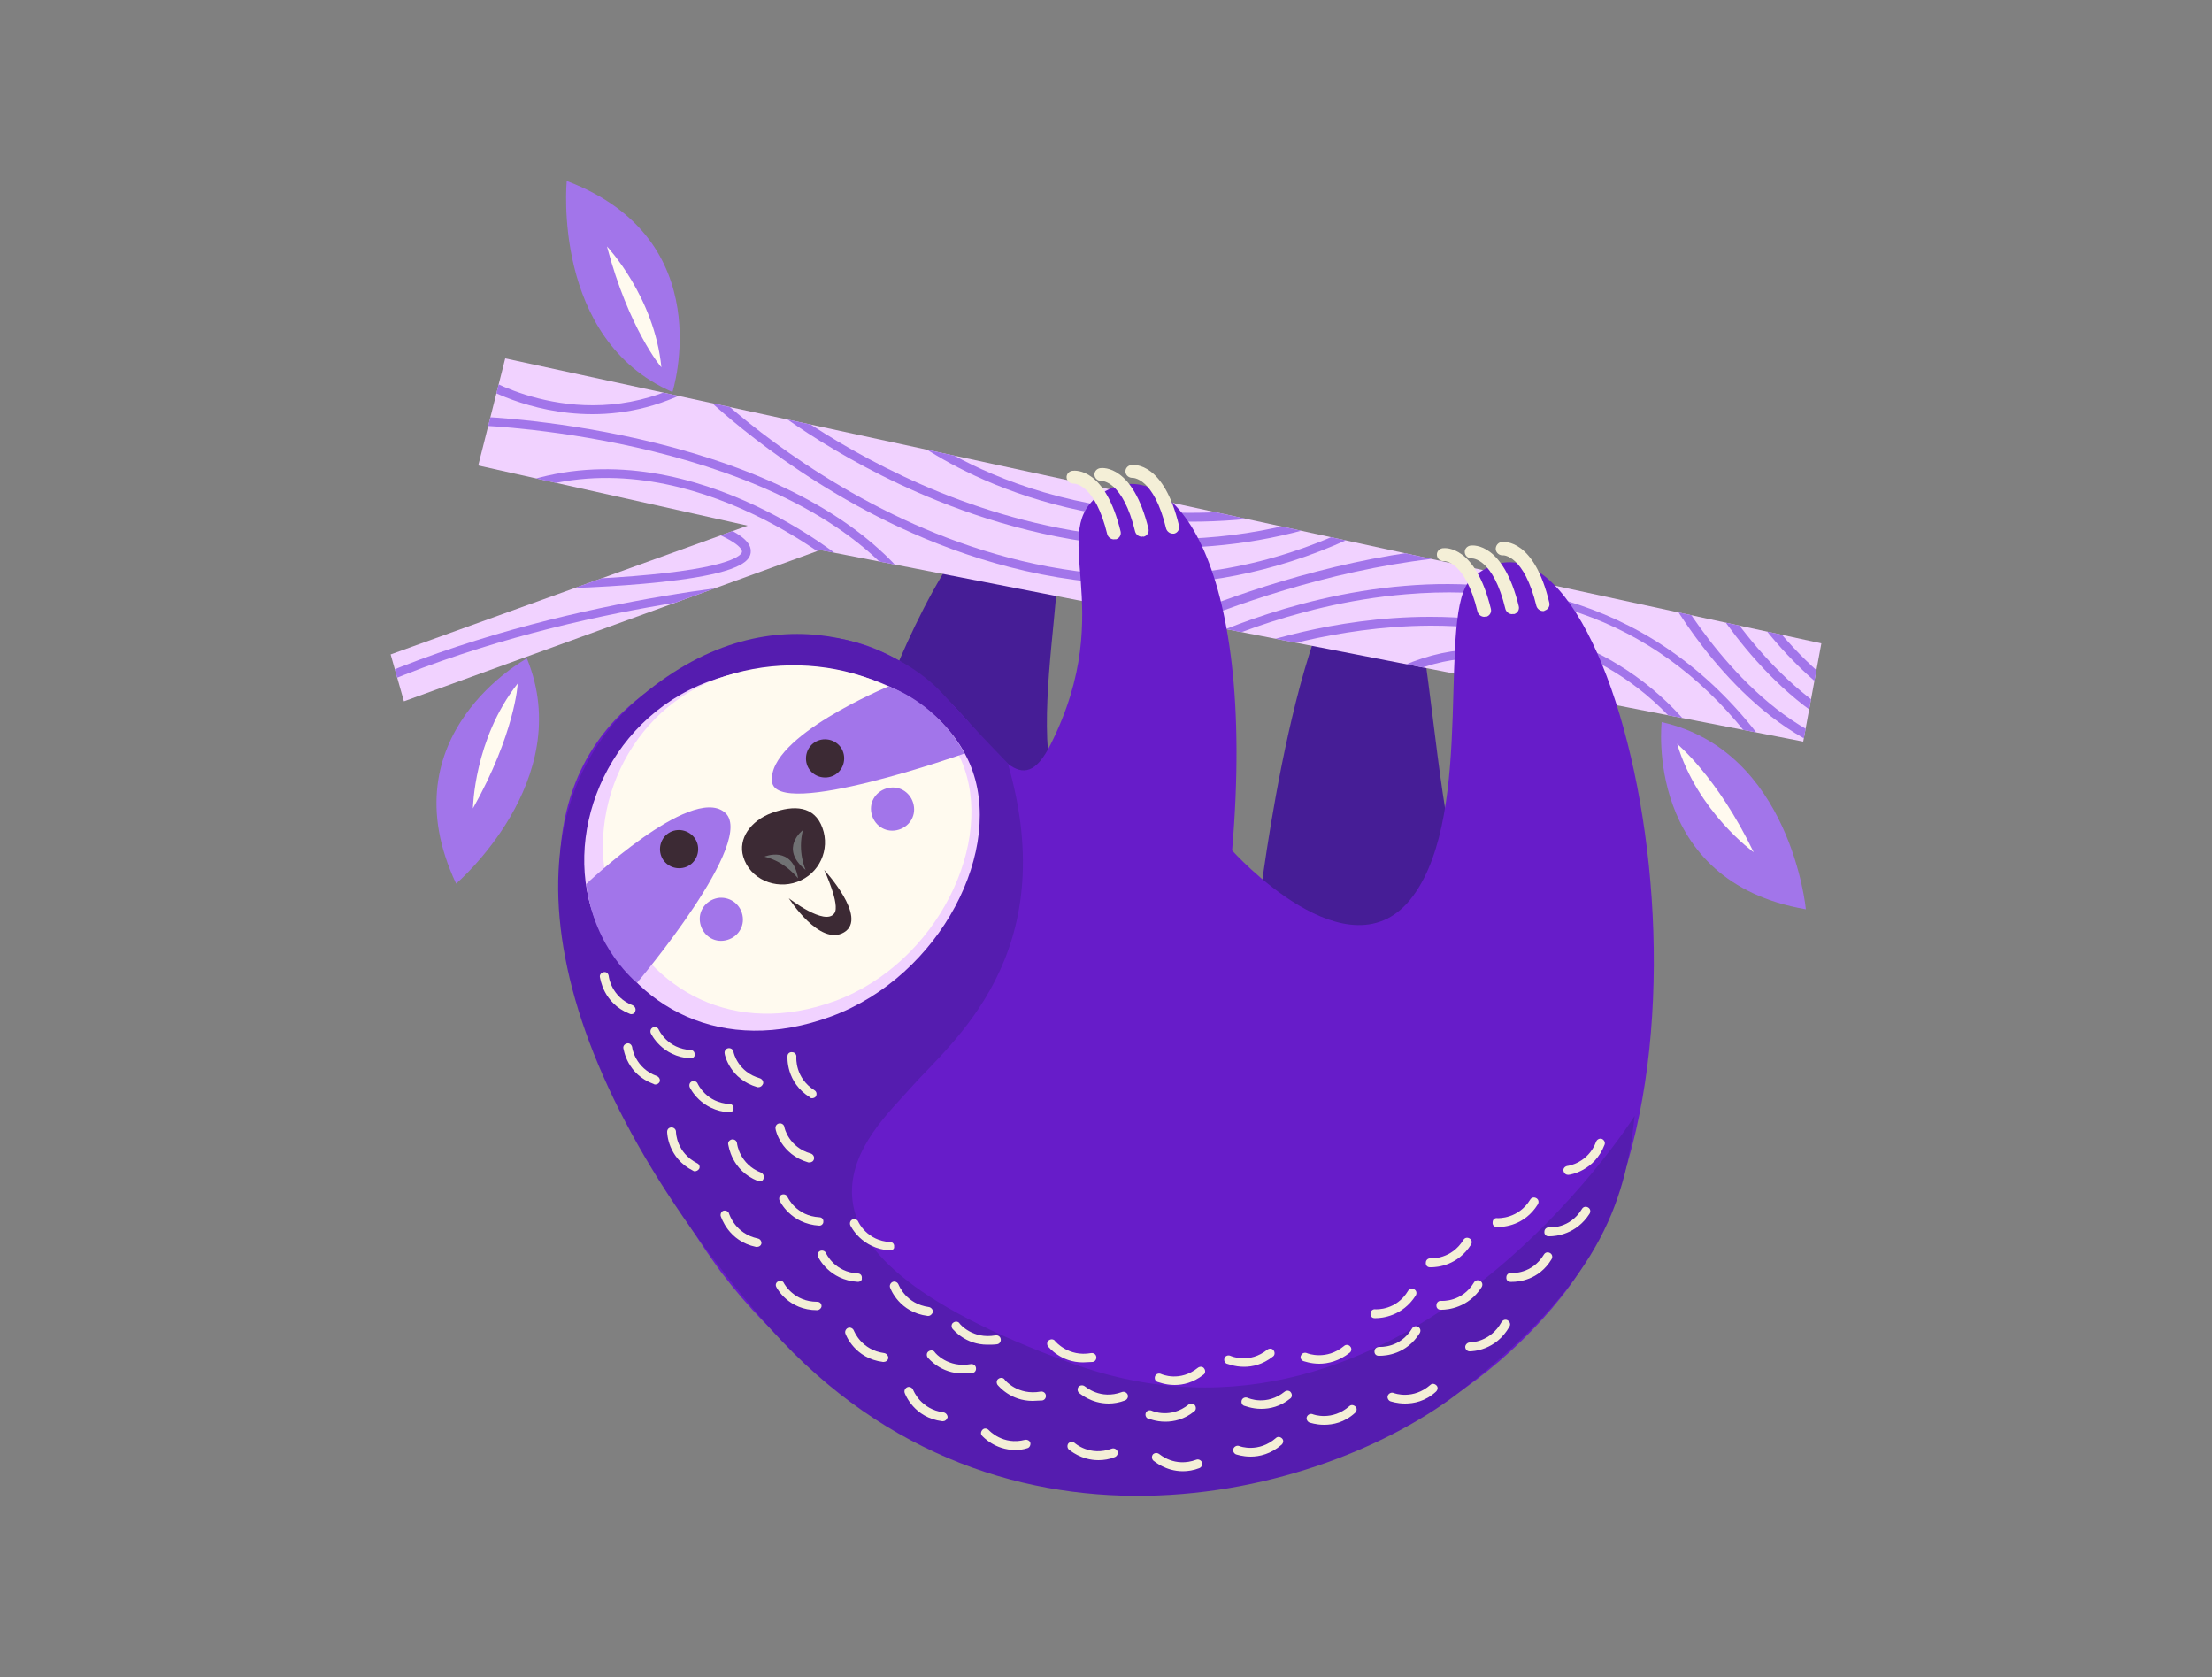 <?xml version="1.0" encoding="utf-8"?>
<!-- Generator: Adobe Illustrator 23.0.1, SVG Export Plug-In . SVG Version: 6.00 Build 0)  -->
<svg version="1.1" xmlns="http://www.w3.org/2000/svg" xmlns:xlink="http://www.w3.org/1999/xlink" x="0px" y="0px"
	 viewBox="0 0 500 379" style="enable-background:new 0 0 500 379;" xml:space="preserve">
<rect x="0" y="0" width="500" height="379" fill="#808080" stroke="none"/>
<style type="text/css">
	.st0{fill:#461D96;}
	.st1{fill:#F1D2FF;}
	.st2{clip-path:url(#SVGID_2_);}
	.st3{fill:#A275EA;}
	.st4{fill:#FFFAEF;}
	.st5{fill:#671CC9;}
	.st6{fill:#551CAF;}
	.st7{fill:#3C2A34;}
	.st8{fill:#707173;}
	.st9{fill:#F4EFD7;}
</style>
<g id="BACKGROUND">
</g>
<g id="OBJECT">
	<g>
		<path class="st0" d="M200.9,155.1c0,0,16.2-43.3,32-43.6c15.8-0.4-4.2,52.3,7.8,72.5C240.7,183.9,205.8,180.2,200.9,155.1z"/>
		<path class="st0" d="M284.7,203.8c0,0,8.9-75.1,25.7-79.7c16.8-4.5,9.4,74.2,29.2,96.5C339.7,220.6,298.6,234.1,284.7,203.8z"/>
		<polygon class="st1" points="114.2,81 411.7,145.4 407.6,167.6 185.4,124.3 91.3,158.5 88.3,147.9 169,118.8 108.1,105.2 		"/>
		<g>
			<defs>
				<polygon id="SVGID_1_" points="114.2,81 411.7,145.4 407.6,167.6 185.4,124.3 91.3,158.5 88.3,147.9 169,118.8 108.1,105.2 				
					"/>
			</defs>
			<clipPath id="SVGID_2_">
				<use xlink:href="#SVGID_1_"  style="overflow:visible;"/>
			</clipPath>
			<g class="st2">
				<path class="st3" d="M133.9,93.6c-14.5,0-25.1-6.4-25.2-6.5c-0.5-0.3-0.6-0.9-0.3-1.4c0.3-0.5,0.9-0.6,1.4-0.3
					c0.2,0.1,23.9,14.4,48.5-0.8c0.5-0.3,1.1-0.1,1.4,0.3c0.3,0.5,0.1,1.1-0.3,1.4C150.4,91.8,141.6,93.6,133.9,93.6z"/>
				<path class="st3" d="M206.3,135c-0.3,0-0.6-0.1-0.8-0.4c-25.8-35.6-95.9-38.4-96.6-38.4c-0.6,0-1-0.5-1-1c0-0.6,0.5-1,1-1
					c0.7,0,71.8,2.8,98.2,39.2c0.3,0.4,0.2,1.1-0.2,1.4C206.7,135,206.5,135,206.3,135z"/>
				<path class="st3" d="M258.4,132.1c-21.4,0-40.4-6.1-55-12.9c-27.2-12.7-44.9-30.4-45.1-30.6c-0.4-0.4-0.4-1,0-1.4
					c0.4-0.4,1-0.4,1.4,0c0.2,0.2,17.7,17.7,44.6,30.2c24.7,11.5,62.6,21.1,102.9,1.1c0.5-0.2,1.1,0,1.3,0.5c0.2,0.5,0,1.1-0.4,1.3
					C290.8,128.8,273.9,132.1,258.4,132.1z"/>
				<path class="st3" d="M264.1,123.8c-20.3,0-38.4-5.1-52.1-10.6c-24.4-9.8-40.4-23.2-40.6-23.3c-0.4-0.4-0.5-1-0.1-1.4
					c0.4-0.4,1-0.5,1.4-0.1c0.2,0.1,16,13.3,40.1,23c22.2,8.9,56.3,16.7,92.2,2.9c0.5-0.2,1.1,0.1,1.3,0.6c0.2,0.5-0.1,1.1-0.6,1.3
					C291.4,121.7,277.3,123.8,264.1,123.8z"/>
				<path class="st3" d="M269.1,117.9c-42,0-65.6-20.6-65.9-20.8c-0.4-0.4-0.4-1-0.1-1.4c0.4-0.4,1-0.4,1.4-0.1
					c0.3,0.3,31.4,27.2,85.6,18.6c0.6-0.1,1.1,0.3,1.1,0.8c0.1,0.5-0.3,1.1-0.8,1.1C283,117.4,275.8,117.9,269.1,117.9z"/>
				<path class="st3" d="M255.6,146.5c-0.4,0-0.7-0.2-0.9-0.5c-0.3-0.5-0.1-1.1,0.4-1.3c0.6-0.3,57.1-28.8,104.8-19.6
					c0.5,0.1,0.9,0.6,0.8,1.2c-0.1,0.5-0.6,0.9-1.2,0.8c-46.9-9-102.9,19.2-103.5,19.5C255.9,146.5,255.8,146.5,255.6,146.5z"/>
				<path class="st3" d="M400.9,173.6c-0.3,0-0.6-0.2-0.8-0.4c-19.1-28.8-46.8-41.9-82.3-38.9c-26.6,2.2-47.8,13.1-48,13.2
					c-0.5,0.3-1.1,0.1-1.3-0.4c-0.3-0.5-0.1-1.1,0.4-1.3c0.2-0.1,21.7-11.2,48.7-13.4c24.9-2.1,59.8,3.1,84.2,39.8
					c0.3,0.5,0.2,1.1-0.3,1.4C401.2,173.6,401,173.6,400.9,173.6z"/>
				<path class="st3" d="M387.6,174.9c-0.3,0-0.7-0.2-0.9-0.5c-13-21.9-34.2-33-63.2-33c-0.1,0-0.2,0-0.3,0
					c-21.8,0.1-40.1,6.7-40.3,6.8c-0.5,0.2-1.1-0.1-1.3-0.6c-0.2-0.5,0.1-1.1,0.6-1.3c0.2-0.1,18.7-6.9,40.9-6.9c0.1,0,0.2,0,0.3,0
					c29.3,0,51.8,11.7,65,34c0.3,0.5,0.1,1.1-0.4,1.4C388,174.9,387.8,174.9,387.6,174.9z"/>
				<path class="st3" d="M370.4,172.5c-0.4,0-0.7-0.2-0.9-0.5c-0.1-0.2-10-17.7-27.5-22.2c-10.3-2.6-21.2-0.3-32.5,7
					c-0.5,0.3-1.1,0.2-1.4-0.3c-0.3-0.5-0.2-1.1,0.3-1.4c11.8-7.5,23.3-10,34.1-7.2c18.4,4.7,28.4,22.4,28.8,23.2
					c0.3,0.5,0.1,1.1-0.4,1.4C370.7,172.5,370.6,172.5,370.4,172.5z"/>
				<path class="st3" d="M413.9,169.7c-0.1,0-0.2,0-0.4-0.1c-21.9-8.7-36-34.3-36.6-35.4c-0.3-0.5-0.1-1.1,0.4-1.4
					c0.5-0.3,1.1-0.1,1.4,0.4c0.1,0.3,14.4,26.1,35.6,34.5c0.5,0.2,0.8,0.8,0.6,1.3C414.7,169.5,414.3,169.7,413.9,169.7z"/>
				<path class="st3" d="M421.3,167.2c-0.1,0-0.2,0-0.4-0.1c-21.9-8.7-36-34.3-36.6-35.4c-0.3-0.5-0.1-1.1,0.4-1.4
					c0.5-0.3,1.1-0.1,1.4,0.4c0.1,0.3,14.4,26.1,35.6,34.5c0.5,0.2,0.8,0.8,0.6,1.3C422.1,167,421.7,167.2,421.3,167.2z"/>
				<path class="st3" d="M426.8,164.2c-0.1,0-0.2,0-0.4-0.1c-21.9-8.7-36-34.3-36.6-35.4c-0.3-0.5-0.1-1.1,0.4-1.4
					c0.5-0.3,1.1-0.1,1.4,0.4c0.1,0.3,14.4,26.1,35.6,34.5c0.5,0.2,0.8,0.8,0.6,1.3C427.6,164,427.2,164.2,426.8,164.2z"/>
				<path class="st3" d="M191.1,129c-0.2,0-0.5-0.1-0.7-0.2c-0.4-0.3-36.3-30.9-73.1-17.3c-0.5,0.2-1.1-0.1-1.3-0.6
					c-0.2-0.5,0.1-1.1,0.6-1.3c37.9-13.9,74.7,17.4,75.1,17.7c0.4,0.4,0.5,1,0.1,1.4C191.7,128.9,191.4,129,191.1,129z"/>
				<path class="st3" d="M86.8,154.3c-0.4,0-0.8-0.2-0.9-0.6c-0.2-0.5,0-1.1,0.5-1.3c45.1-18.7,93-21.3,93.5-21.3c0.6,0,1,0.4,1,0.9
					c0,0.6-0.4,1-0.9,1c-0.5,0-48.1,2.6-92.8,21.2C87.1,154.3,87,154.3,86.8,154.3z"/>
				<path class="st3" d="M120.2,133.2c-3,0-3.1-0.1-3.4-0.4c-0.3-0.3-0.4-0.7-0.2-1.1c0.2-0.5,0.7-0.7,1.2-0.6
					c1.4,0.1,13.3,0.1,25.4-0.9c22.4-1.8,24.3-4.8,24.5-5.4c0.1-0.3,0.1-2.1-8.6-5.4c-0.5-0.2-0.8-0.8-0.6-1.3
					c0.2-0.5,0.8-0.8,1.3-0.6c6.8,2.5,9.9,4.7,9.9,7c0.1,2.2-2.6,3.3-3.5,3.7c-5.8,2.5-18.7,3.7-28.4,4.3
					c-6.3,0.4-11.6,0.5-14.2,0.5C122.2,133.2,121,133.2,120.2,133.2z"/>
			</g>
		</g>
		<path class="st3" d="M103.1,199.7c0,0,27.3-23.3,16-50.9C119.1,148.8,87.2,166,103.1,199.7z"/>
		<path class="st4" d="M106.9,182.7c0,0,0.2-15.6,10.1-28.2C117.1,154.5,116.3,166,106.9,182.7z"/>
		<path class="st3" d="M128.1,40.9c0,0-3.5,35.8,23.9,47.7C152,88.6,163,54.1,128.1,40.9z"/>
		<path class="st4" d="M137.2,55.7c0,0,10.7,11.3,12.3,27.3C149.5,83.1,142.1,74.3,137.2,55.7z"/>
		<path class="st5" d="M163,287.5c0,0-77.8-104-6.3-137.2c60.3-28,67.6,44.3,80.8,17.9c15.7-31.3-1.5-48.4,11.7-56.8
			c15.1-9.6,35,14.5,29.3,80.8c0,0,26.6,29.7,40.9,10.3c14.3-19.4,5.2-64.5,13.2-71.7C364,102.9,396,238.9,353,293
			C307.5,350.1,211.3,351.2,163,287.5z"/>
		<path class="st6" d="M369.5,252.2c0,0-52.4,83.1-127.3,55.9c-74.9-27.2-45.2-52.1-36.3-62.3c8.9-10.1,34.5-29.9,21.9-73.3
			c0,0-6.5-6.6-14.9-15.9c-8.4-9.3-37.2-25-67.9,0.7c-30.7,25.7-25.3,79.1,26.8,140.3c52.1,61.3,127.6,41,158.5,16.7
			C361,290.1,367.3,272.6,369.5,252.2z"/>
		<path class="st1" d="M219.2,172.6c8.2,19.1-6.6,48-31.3,57.1c-24.7,9.1-44.8-2-53-21c-8.2-19.1,1.7-45.8,25.1-54.6
			C183.3,145.4,211,153.6,219.2,172.6z"/>
		<path class="st4" d="M217.3,171.9c7.9,18.3-5.5,45.8-28.5,54.3c-22.9,8.4-41.8-2.4-49.7-20.8c-7.9-18.3,1.1-43.8,22.8-51.9
			C183.5,145.4,209.4,153.5,217.3,171.9z"/>
		<path class="st7" d="M185.9,187.1c1.8,4.9-0.7,10.4-5.7,12.2c-4.9,1.8-10.7-0.6-12.2-5.7c-1.2-4,1.6-8.1,6.5-9.9
			C179.5,181.9,184.1,182.1,185.9,187.1z"/>
		<path class="st3" d="M132.5,199.8c0,0,23.5-22.3,31.2-16.3c7.9,6-19.7,38.6-19.7,38.6S134.4,214.7,132.5,199.8z"/>
		<path class="st3" d="M200.9,155.1c0,0-27.4,11.3-26.4,21.5c0.8,8.8,43.5-6.3,43.5-6.3S213.1,159.9,200.9,155.1z"/>
		<path class="st3" d="M206.6,182.4c0.3,2.7-1.7,5-4.4,5.3c-2.7,0.3-5-1.7-5.3-4.4c-0.3-2.7,1.7-5,4.4-5.3
			C204,177.7,206.3,179.7,206.6,182.4z"/>
		<path class="st3" d="M167.9,207.3c0.3,2.7-1.7,5-4.4,5.3c-2.7,0.3-5-1.7-5.3-4.4c-0.3-2.7,1.7-5,4.4-5.3
			C165.3,202.7,167.6,204.6,167.9,207.3z"/>
		<path class="st8" d="M181.5,187.6c0,0-5.5,4.1,0.6,9C182.1,196.6,180.2,192.5,181.5,187.6z"/>
		<path class="st8" d="M172.8,193.6c0,0,6.3-2.7,7.6,4.9C180.4,198.6,177.7,194.8,172.8,193.6z"/>
		<path class="st7" d="M178.3,203c0,0,7,11,12.5,7.7c5.5-3.3-4.5-14.1-4.5-14.1s3.7,7.9,2.3,9.8C186.5,209.4,178.3,203,178.3,203z"
			/>
		<path class="st3" d="M408.2,205.5c0,0-3.4-35.8-32.6-42.3C375.6,163.2,371.5,199.2,408.2,205.5z"/>
		<path class="st4" d="M396.4,192.6c0,0-12.7-9.1-17.3-24.5C379.1,168.2,388.1,175.4,396.4,192.6z"/>
		<path class="st9" d="M171.5,245.7c-0.1,0-0.2,0-0.3,0c-6.2-1.8-7.4-7.3-7.4-7.6c-0.1-0.5,0.2-1.1,0.8-1.2c0.5-0.1,1.1,0.2,1.2,0.8
			c0,0.2,1,4.6,6,6c0.5,0.2,0.8,0.7,0.7,1.2C172.3,245.4,171.9,245.7,171.5,245.7z"/>
		<path class="st9" d="M183,262.7c-0.1,0-0.2,0-0.3,0c-6.2-1.8-7.4-7.3-7.4-7.6c-0.1-0.5,0.2-1.1,0.8-1.2c0.5-0.1,1.1,0.2,1.2,0.8
			c0,0.2,1,4.6,6,6c0.5,0.2,0.8,0.7,0.7,1.2C183.9,262.4,183.5,262.7,183,262.7z"/>
		<path class="st9" d="M183.6,248.2c-0.2,0-0.4,0-0.5-0.2c-5.5-3.4-5.1-9.1-5.1-9.3c0-0.6,0.5-1,1.1-0.9c0.5,0,1,0.5,0.9,1.1l0,0
			c0,0.2-0.3,4.7,4.1,7.5c0.5,0.3,0.6,0.9,0.3,1.4C184.3,248,183.9,248.2,183.6,248.2z"/>
		<path class="st9" d="M142.7,229.2c-0.1,0-0.2,0-0.4-0.1c-6-2.4-6.6-8-6.7-8.3c-0.1-0.5,0.3-1,0.9-1.1c0.6-0.1,1,0.3,1.1,0.9l0,0
			c0,0.2,0.6,4.7,5.4,6.6c0.5,0.2,0.8,0.8,0.6,1.3C143.5,229,143.1,229.2,142.7,229.2z"/>
		<path class="st9" d="M148.1,245.1c-0.1,0-0.2,0-0.3-0.1c-6.1-2.2-6.8-7.8-6.9-8.1c-0.1-0.5,0.3-1,0.9-1.1c0.5-0.1,1,0.3,1.1,0.9
			c0,0.2,0.7,4.7,5.6,6.5c0.5,0.2,0.8,0.8,0.6,1.3C148.9,244.9,148.5,245.1,148.1,245.1z"/>
		<path class="st9" d="M156.1,239.2C156.1,239.2,156.1,239.2,156.1,239.2c-6.5-0.4-8.9-5.5-9-5.7c-0.2-0.5,0-1.1,0.5-1.3
			c0.5-0.2,1.1,0,1.3,0.5c0.1,0.2,2,4.3,7.2,4.6c0.6,0,1,0.5,0.9,1.1C157.1,238.8,156.6,239.2,156.1,239.2z"/>
		<path class="st9" d="M164.9,251.4C164.8,251.4,164.8,251.4,164.9,251.4c-6.5-0.4-8.9-5.5-9-5.7c-0.2-0.5,0-1.1,0.5-1.3
			c0.5-0.2,1.1,0,1.3,0.5l0,0c0.1,0.2,2,4.3,7.2,4.6c0.6,0,1,0.5,0.9,1.1C165.8,251,165.4,251.4,164.9,251.4z"/>
		<path class="st9" d="M157.1,264.7c-0.2,0-0.3,0-0.4-0.1c-5.8-2.9-5.9-8.6-5.9-8.8c0-0.6,0.4-1,1-1c0,0,0,0,0,0c0.5,0,1,0.4,1,1
			c0,0.2,0.1,4.7,4.8,7.1c0.5,0.2,0.7,0.9,0.4,1.3C157.8,264.5,157.4,264.7,157.1,264.7z"/>
		<path class="st9" d="M201.2,282.6C201.2,282.6,201.2,282.6,201.2,282.6c-6.5-0.4-8.9-5.5-9-5.7c-0.2-0.5,0-1.1,0.5-1.3
			c0.5-0.2,1.1,0,1.3,0.5c0.1,0.2,2,4.3,7.2,4.6c0.6,0,1,0.5,0.9,1.1C202.2,282.2,201.7,282.6,201.2,282.6z"/>
		<path class="st9" d="M171.7,267c-0.1,0-0.2,0-0.4-0.1c-6-2.4-6.6-8-6.7-8.3c-0.1-0.5,0.3-1,0.9-1.1c0.6,0,1,0.3,1.1,0.9l0,0
			c0,0.2,0.6,4.7,5.4,6.6c0.5,0.2,0.8,0.8,0.6,1.3C172.5,266.8,172.1,267,171.7,267z"/>
		<path class="st9" d="M171.1,281.8c-0.1,0-0.1,0-0.2,0c-6.3-1.3-7.9-6.8-8-7c-0.1-0.5,0.2-1.1,0.7-1.2c0.5-0.1,1.1,0.2,1.2,0.7
			c0.1,0.2,1.4,4.5,6.5,5.6c0.5,0.1,0.9,0.6,0.8,1.2C172,281.5,171.6,281.8,171.1,281.8z"/>
		<path class="st9" d="M185.2,277C185.1,277,185.1,277,185.2,277c-6.5-0.4-8.9-5.5-9-5.7c-0.2-0.5,0-1.1,0.5-1.3
			c0.5-0.2,1.1,0,1.3,0.5c0.1,0.2,2,4.3,7.2,4.6c0.6,0,1,0.5,0.9,1.1C186.1,276.6,185.7,277,185.2,277z"/>
		<path class="st9" d="M193.9,289.7C193.9,289.7,193.9,289.7,193.9,289.7c-6.5-0.4-8.9-5.5-9-5.7c-0.2-0.5,0-1.1,0.5-1.3
			c0.5-0.2,1.1,0,1.3,0.5c0.1,0.2,2,4.3,7.2,4.6c0.6,0,1,0.5,0.9,1.1C194.9,289.3,194.5,289.7,193.9,289.7z"/>
		<path class="st9" d="M184.7,296.1c-6.5,0-9.1-5-9.2-5.2c-0.3-0.5-0.1-1.1,0.4-1.3c0.5-0.3,1.1-0.1,1.3,0.4
			c0.1,0.2,2.3,4.2,7.5,4.2c0,0,0,0,0,0c0.6,0,1,0.4,1,1C185.7,295.6,185.2,296.1,184.7,296.1L184.7,296.1z"/>
		<path class="st9" d="M244.8,307.9c-5,0-7.7-3.4-7.9-3.6c-0.3-0.4-0.3-1.1,0.2-1.4c0.4-0.3,1.1-0.3,1.4,0.2l0,0
			c0.1,0.1,3,3.6,8.1,2.7c0.5-0.1,1.1,0.2,1.2,0.8c0.1,0.5-0.2,1.1-0.8,1.2C246.2,307.8,245.5,307.9,244.8,307.9z"/>
		<path class="st9" d="M209.8,297.4c0,0-0.1,0-0.1,0c-6.4-0.8-8.4-6.1-8.5-6.4c-0.2-0.5,0.1-1.1,0.6-1.3c0.5-0.2,1.1,0.1,1.3,0.6
			c0.1,0.2,1.7,4.4,6.9,5.1c0.5,0.1,0.9,0.6,0.9,1.1C210.7,297,210.3,297.4,209.8,297.4z"/>
		<path class="st9" d="M199.7,307.8c0,0-0.1,0-0.1,0c-6.4-0.8-8.4-6.1-8.5-6.4c-0.2-0.5,0.1-1.1,0.6-1.3c0.5-0.2,1.1,0.1,1.3,0.6
			c0.1,0.2,1.7,4.4,6.9,5.1c0.5,0.1,0.9,0.6,0.9,1.1C200.7,307.5,200.2,307.8,199.7,307.8z"/>
		<path class="st9" d="M213.1,321.2c0,0-0.1,0-0.1,0c-6.4-0.8-8.4-6.1-8.5-6.4c-0.2-0.5,0.1-1.1,0.6-1.3c0.5-0.2,1.1,0.1,1.3,0.6
			c0.1,0.2,1.7,4.4,6.9,5.1c0.5,0.1,0.9,0.6,0.9,1.1C214,320.9,213.6,321.2,213.1,321.2z"/>
		<path class="st9" d="M217.6,310.4c-5,0-7.7-3.4-7.9-3.6c-0.3-0.4-0.3-1.1,0.2-1.4c0.4-0.3,1.1-0.3,1.4,0.2c0.1,0.2,3,3.6,8.1,2.7
			c0.5-0.1,1.1,0.2,1.2,0.8s-0.2,1.1-0.8,1.2C219,310.3,218.2,310.4,217.6,310.4z"/>
		<path class="st9" d="M223.2,303.9c-5,0-7.7-3.4-7.9-3.6c-0.3-0.4-0.3-1.1,0.2-1.4c0.4-0.3,1.1-0.3,1.4,0.2c0.1,0.2,3,3.6,8.1,2.7
			c0.5-0.1,1.1,0.2,1.2,0.8c0.1,0.5-0.2,1.1-0.8,1.2C224.7,303.9,223.9,303.9,223.2,303.9z"/>
		<path class="st9" d="M233.4,316.6c-5,0-7.7-3.4-7.9-3.6c-0.3-0.4-0.3-1.1,0.2-1.4c0.4-0.3,1.1-0.3,1.4,0.2c0.1,0.2,3,3.6,8.1,2.7
			c0.5-0.1,1.1,0.2,1.2,0.8c0.1,0.5-0.2,1.1-0.8,1.2C234.8,316.5,234.1,316.6,233.4,316.6z"/>
		<path class="st9" d="M229.5,327.7c-4.6,0-7.3-3-7.5-3.2c-0.4-0.4-0.3-1,0.1-1.4c0.4-0.4,1-0.3,1.4,0.1h0c0.1,0.1,3.2,3.5,8.2,2.2
			c0.5-0.1,1.1,0.2,1.2,0.7c0.1,0.5-0.2,1.1-0.7,1.2C231.3,327.6,230.4,327.7,229.5,327.7z"/>
		<path class="st9" d="M281.2,308.9c-2.2,0-3.7-0.7-3.9-0.7c-0.5-0.2-0.7-0.8-0.5-1.3c0.2-0.5,0.8-0.7,1.3-0.5
			c0.2,0.1,4.3,1.9,8.4-1.4c0.4-0.3,1.1-0.3,1.4,0.2c0.3,0.4,0.3,1.1-0.2,1.4C285.4,308.4,283.1,308.9,281.2,308.9z"/>
		<path class="st9" d="M250.6,317.2c-4,0-6.5-2.3-6.7-2.4c-0.4-0.4-0.4-1-0.1-1.4c0.4-0.4,1-0.4,1.4-0.1c0.2,0.1,3.5,3.1,8.4,1.3
			c0.5-0.2,1.1,0.1,1.3,0.6c0.2,0.5-0.1,1.1-0.6,1.3C253,317,251.7,317.2,250.6,317.2z"/>
		<path class="st9" d="M248.3,330c-4,0-6.5-2.3-6.7-2.4c-0.4-0.4-0.4-1-0.1-1.4c0.4-0.4,1-0.4,1.4-0.1l0,0c0.1,0.1,3.5,3.1,8.4,1.3
			c0.5-0.2,1.1,0.1,1.3,0.6c0.2,0.5-0.1,1.1-0.6,1.3C250.8,329.8,249.5,330,248.3,330z"/>
		<path class="st9" d="M267.4,332.5c-4,0-6.5-2.3-6.7-2.4c-0.4-0.4-0.4-1-0.1-1.4c0.4-0.4,1-0.4,1.4-0.1c0.2,0.1,3.5,3.1,8.4,1.3
			c0.5-0.2,1.1,0.1,1.3,0.6c0.2,0.5-0.1,1.1-0.6,1.3C269.8,332.3,268.5,332.5,267.4,332.5z"/>
		<path class="st9" d="M263.4,321.3c-2.2,0-3.7-0.7-3.9-0.7c-0.5-0.2-0.7-0.8-0.5-1.3c0.2-0.5,0.8-0.7,1.3-0.5
			c0.2,0.1,4.3,1.9,8.4-1.4c0.4-0.3,1.1-0.3,1.4,0.2c0.3,0.4,0.3,1.1-0.2,1.4C267.7,320.8,265.3,321.3,263.4,321.3z"/>
		<path class="st9" d="M265.5,313c-2.2,0-3.7-0.7-3.9-0.7c-0.5-0.2-0.7-0.8-0.5-1.3c0.2-0.5,0.8-0.7,1.3-0.5
			c0.2,0.1,4.3,1.9,8.4-1.4c0.4-0.3,1.1-0.3,1.4,0.2c0.3,0.4,0.3,1.1-0.2,1.4C269.7,312.5,267.4,313,265.5,313z"/>
		<path class="st9" d="M285.1,318.4c-2.2,0-3.7-0.7-3.9-0.7c-0.5-0.2-0.7-0.8-0.5-1.3c0.2-0.5,0.8-0.7,1.3-0.5
			c0.2,0.1,4.3,1.9,8.4-1.4c0.4-0.3,1.1-0.3,1.4,0.2c0.3,0.4,0.3,1.1-0.2,1.4C289.4,317.9,287,318.4,285.1,318.4z"/>
		<path class="st9" d="M282.7,329.2c-1.9,0-3.2-0.5-3.3-0.5c-0.5-0.2-0.8-0.8-0.6-1.3c0.2-0.5,0.8-0.8,1.3-0.6l0,0
			c0.2,0.1,4.4,1.6,8.3-1.8c0.4-0.4,1-0.3,1.4,0.1c0.4,0.4,0.3,1-0.1,1.4C287.3,328.6,284.7,329.2,282.7,329.2z"/>
		<path class="st9" d="M299.3,322c-1.9,0-3.2-0.5-3.3-0.5c-0.5-0.2-0.8-0.8-0.6-1.3c0.2-0.5,0.8-0.8,1.3-0.6
			c0.2,0.1,4.4,1.6,8.3-1.8c0.4-0.4,1-0.3,1.4,0.1c0.4,0.4,0.3,1-0.1,1.4C303.9,321.5,301.3,322,299.3,322z"/>
		<path class="st9" d="M317.6,317.2c-1.9,0-3.2-0.5-3.3-0.5c-0.5-0.2-0.8-0.8-0.6-1.3c0.2-0.5,0.8-0.8,1.3-0.6
			c0.2,0.1,4.4,1.6,8.3-1.8c0.4-0.4,1-0.3,1.4,0.1c0.4,0.4,0.3,1-0.1,1.4C322.2,316.7,319.6,317.2,317.6,317.2z"/>
		<path class="st9" d="M323.5,286.4c-0.2,0-0.3,0-0.3,0c-0.6,0-1-0.5-0.9-1.1c0-0.5,0.5-1,1.1-0.9c0.2,0,4.7,0.2,7.4-4.2
			c0.3-0.5,0.9-0.6,1.4-0.3c0.5,0.3,0.6,0.9,0.3,1.4C329.5,286,324.9,286.4,323.5,286.4z"/>
		<path class="st9" d="M338.6,277.3c-0.2,0-0.3,0-0.3,0c-0.6,0-1-0.5-0.9-1.1c0-0.6,0.5-1,1.1-0.9c0.2,0,4.7,0.2,7.4-4.2
			c0.3-0.5,0.9-0.6,1.4-0.3c0.5,0.3,0.6,0.9,0.3,1.4C344.6,277,339.9,277.3,338.6,277.3z"/>
		<path class="st9" d="M354.4,265.5c-0.5,0-0.9-0.4-1-0.9c-0.1-0.5,0.3-1,0.9-1.1c0.2,0,4.7-0.7,6.5-5.5c0.2-0.5,0.8-0.8,1.3-0.6
			c0.5,0.2,0.8,0.8,0.6,1.3c-2.3,6-7.9,6.8-8.1,6.8C354.5,265.5,354.4,265.5,354.4,265.5z"/>
		<path class="st9" d="M341.8,289.7c-0.2,0-0.3,0-0.4,0c-0.6,0-1-0.5-0.9-1.1c0-0.5,0.5-1,1.1-0.9c0.2,0,4.7,0.3,7.4-4.2
			c0.3-0.5,0.9-0.6,1.4-0.3c0.5,0.3,0.6,0.9,0.3,1.4C347.8,289.4,343.1,289.7,341.8,289.7z"/>
		<path class="st9" d="M350.3,279.4c-0.2,0-0.3,0-0.3,0c-0.6,0-1-0.5-0.9-1.1c0-0.5,0.5-1,1.1-0.9l0,0c0.2,0,4.7,0.3,7.4-4.2
			c0.3-0.5,0.9-0.6,1.4-0.3c0.5,0.3,0.6,0.9,0.3,1.4C356.3,279,351.6,279.4,350.3,279.4z"/>
		<path class="st9" d="M298.2,308.2c-2,0-3.5-0.6-3.6-0.6c-0.5-0.2-0.8-0.8-0.5-1.3c0.2-0.5,0.8-0.7,1.3-0.5
			c0.2,0.1,4.4,1.7,8.4-1.6c0.4-0.4,1.1-0.3,1.4,0.1c0.4,0.4,0.3,1.1-0.1,1.4C302.7,307.6,300.2,308.2,298.2,308.2z"/>
		<path class="st9" d="M311.9,306.4c-0.2,0-0.3,0-0.3,0c-0.6,0-1-0.5-0.9-1.1c0-0.5,0.5-0.9,1.1-0.9c0.2,0,4.7,0.3,7.4-4.2
			c0.3-0.5,0.9-0.6,1.4-0.3c0.5,0.3,0.6,0.9,0.3,1.4C317.9,306.1,313.2,306.4,311.9,306.4z"/>
		<path class="st9" d="M311,297.9c-0.2,0-0.3,0-0.3,0c-0.6,0-1-0.5-0.9-1.1c0-0.5,0.5-1,1.1-0.9l0,0c0.2,0,4.7,0.3,7.4-4.2
			c0.3-0.5,0.9-0.6,1.4-0.3c0.5,0.3,0.6,0.9,0.3,1.4C317,297.5,312.3,297.9,311,297.9z"/>
		<path class="st9" d="M325.9,296c-0.2,0-0.3,0-0.3,0c-0.6,0-1-0.5-0.9-1.1c0-0.5,0.5-1,1.1-0.9l0,0c0.2,0,4.7,0.3,7.4-4.2
			c0.3-0.5,0.9-0.6,1.4-0.3c0.5,0.3,0.6,0.9,0.3,1.4C331.9,295.6,327.2,296,325.9,296z"/>
		<path class="st9" d="M332.2,305.4C332.1,305.4,332.1,305.4,332.2,305.4c-0.6,0-1-0.5-1-1c0-0.5,0.5-1,1-1c0,0,0,0,0,0
			c0.3,0,4.7-0.1,7.2-4.6c0.3-0.5,0.9-0.7,1.4-0.4c0.5,0.3,0.7,0.9,0.4,1.4C338.1,305.3,332.7,305.4,332.2,305.4z"/>
		<path class="st9" d="M251.8,121.9c-0.7,0-1.3-0.5-1.5-1.1c-2.8-11.6-7.5-11.5-7.6-11.5c-0.8,0-1.5-0.5-1.6-1.3
			c-0.1-0.8,0.5-1.5,1.3-1.6c0.8-0.1,7.4-0.6,10.9,13.7c0.2,0.8-0.3,1.6-1.1,1.8C252,121.8,251.9,121.9,251.8,121.9z"/>
		<path class="st9" d="M258.1,121.3c-0.7,0-1.3-0.5-1.5-1.1c-2.8-11.6-7.5-11.5-7.6-11.5c-0.8,0-1.5-0.5-1.6-1.3
			c-0.1-0.8,0.5-1.5,1.3-1.6c0.7-0.1,7.4-0.6,10.9,13.7c0.2,0.8-0.3,1.6-1.1,1.8C258.3,121.2,258.2,121.3,258.1,121.3z"/>
		<path class="st9" d="M265.1,120.6c-0.7,0-1.3-0.5-1.5-1.1c-2.8-11.7-7.6-11.5-7.6-11.5c-0.8,0-1.5-0.5-1.6-1.3
			c-0.1-0.8,0.5-1.5,1.3-1.6c0.7-0.1,7.4-0.6,10.8,13.7c0.2,0.8-0.3,1.6-1.1,1.8C265.4,120.6,265.3,120.6,265.1,120.6z"/>
		<path class="st9" d="M335.5,139.4c-0.7,0-1.3-0.5-1.5-1.1c-2.8-11.7-7.6-11.5-7.6-11.5c-0.8,0.1-1.5-0.5-1.6-1.3
			c-0.1-0.8,0.5-1.5,1.3-1.6c0.7-0.1,7.4-0.6,10.9,13.7c0.2,0.8-0.3,1.6-1.1,1.8C335.7,139.3,335.6,139.4,335.5,139.4z"/>
		<path class="st9" d="M341.8,138.8c-0.7,0-1.3-0.5-1.5-1.1c-2.8-11.7-7.6-11.5-7.6-11.5c-0.8,0-1.5-0.5-1.6-1.3
			c-0.1-0.8,0.5-1.5,1.3-1.6c0.7-0.1,7.4-0.6,10.9,13.7c0.2,0.8-0.3,1.6-1.1,1.8C342,138.7,341.9,138.8,341.8,138.8z"/>
		<path class="st9" d="M348.8,138.1c-0.7,0-1.3-0.5-1.5-1.1c-2.8-11.6-7.5-11.5-7.5-11.5c-0.8,0.1-1.6-0.5-1.7-1.3
			c-0.1-0.8,0.5-1.6,1.3-1.7c0.7-0.1,7.4-0.6,10.8,13.7c0.2,0.8-0.3,1.6-1.1,1.8C349.1,138.1,349,138.1,348.8,138.1z"/>
		<path class="st7" d="M190.8,171c0.2,2.4-1.5,4.5-3.9,4.7c-2.4,0.2-4.5-1.5-4.7-3.9c-0.2-2.4,1.5-4.5,3.9-4.7
			C188.5,166.9,190.6,168.6,190.8,171z"/>
		<path class="st7" d="M157.8,191.5c0.2,2.4-1.5,4.5-3.9,4.7c-2.4,0.2-4.5-1.5-4.7-3.9c-0.2-2.4,1.5-4.5,3.9-4.7
			C155.4,187.4,157.6,189.1,157.8,191.5z"/>
	</g>
</g>
<g id="DESIGNED_BY_FREEPIK_1_">
</g>
</svg>
